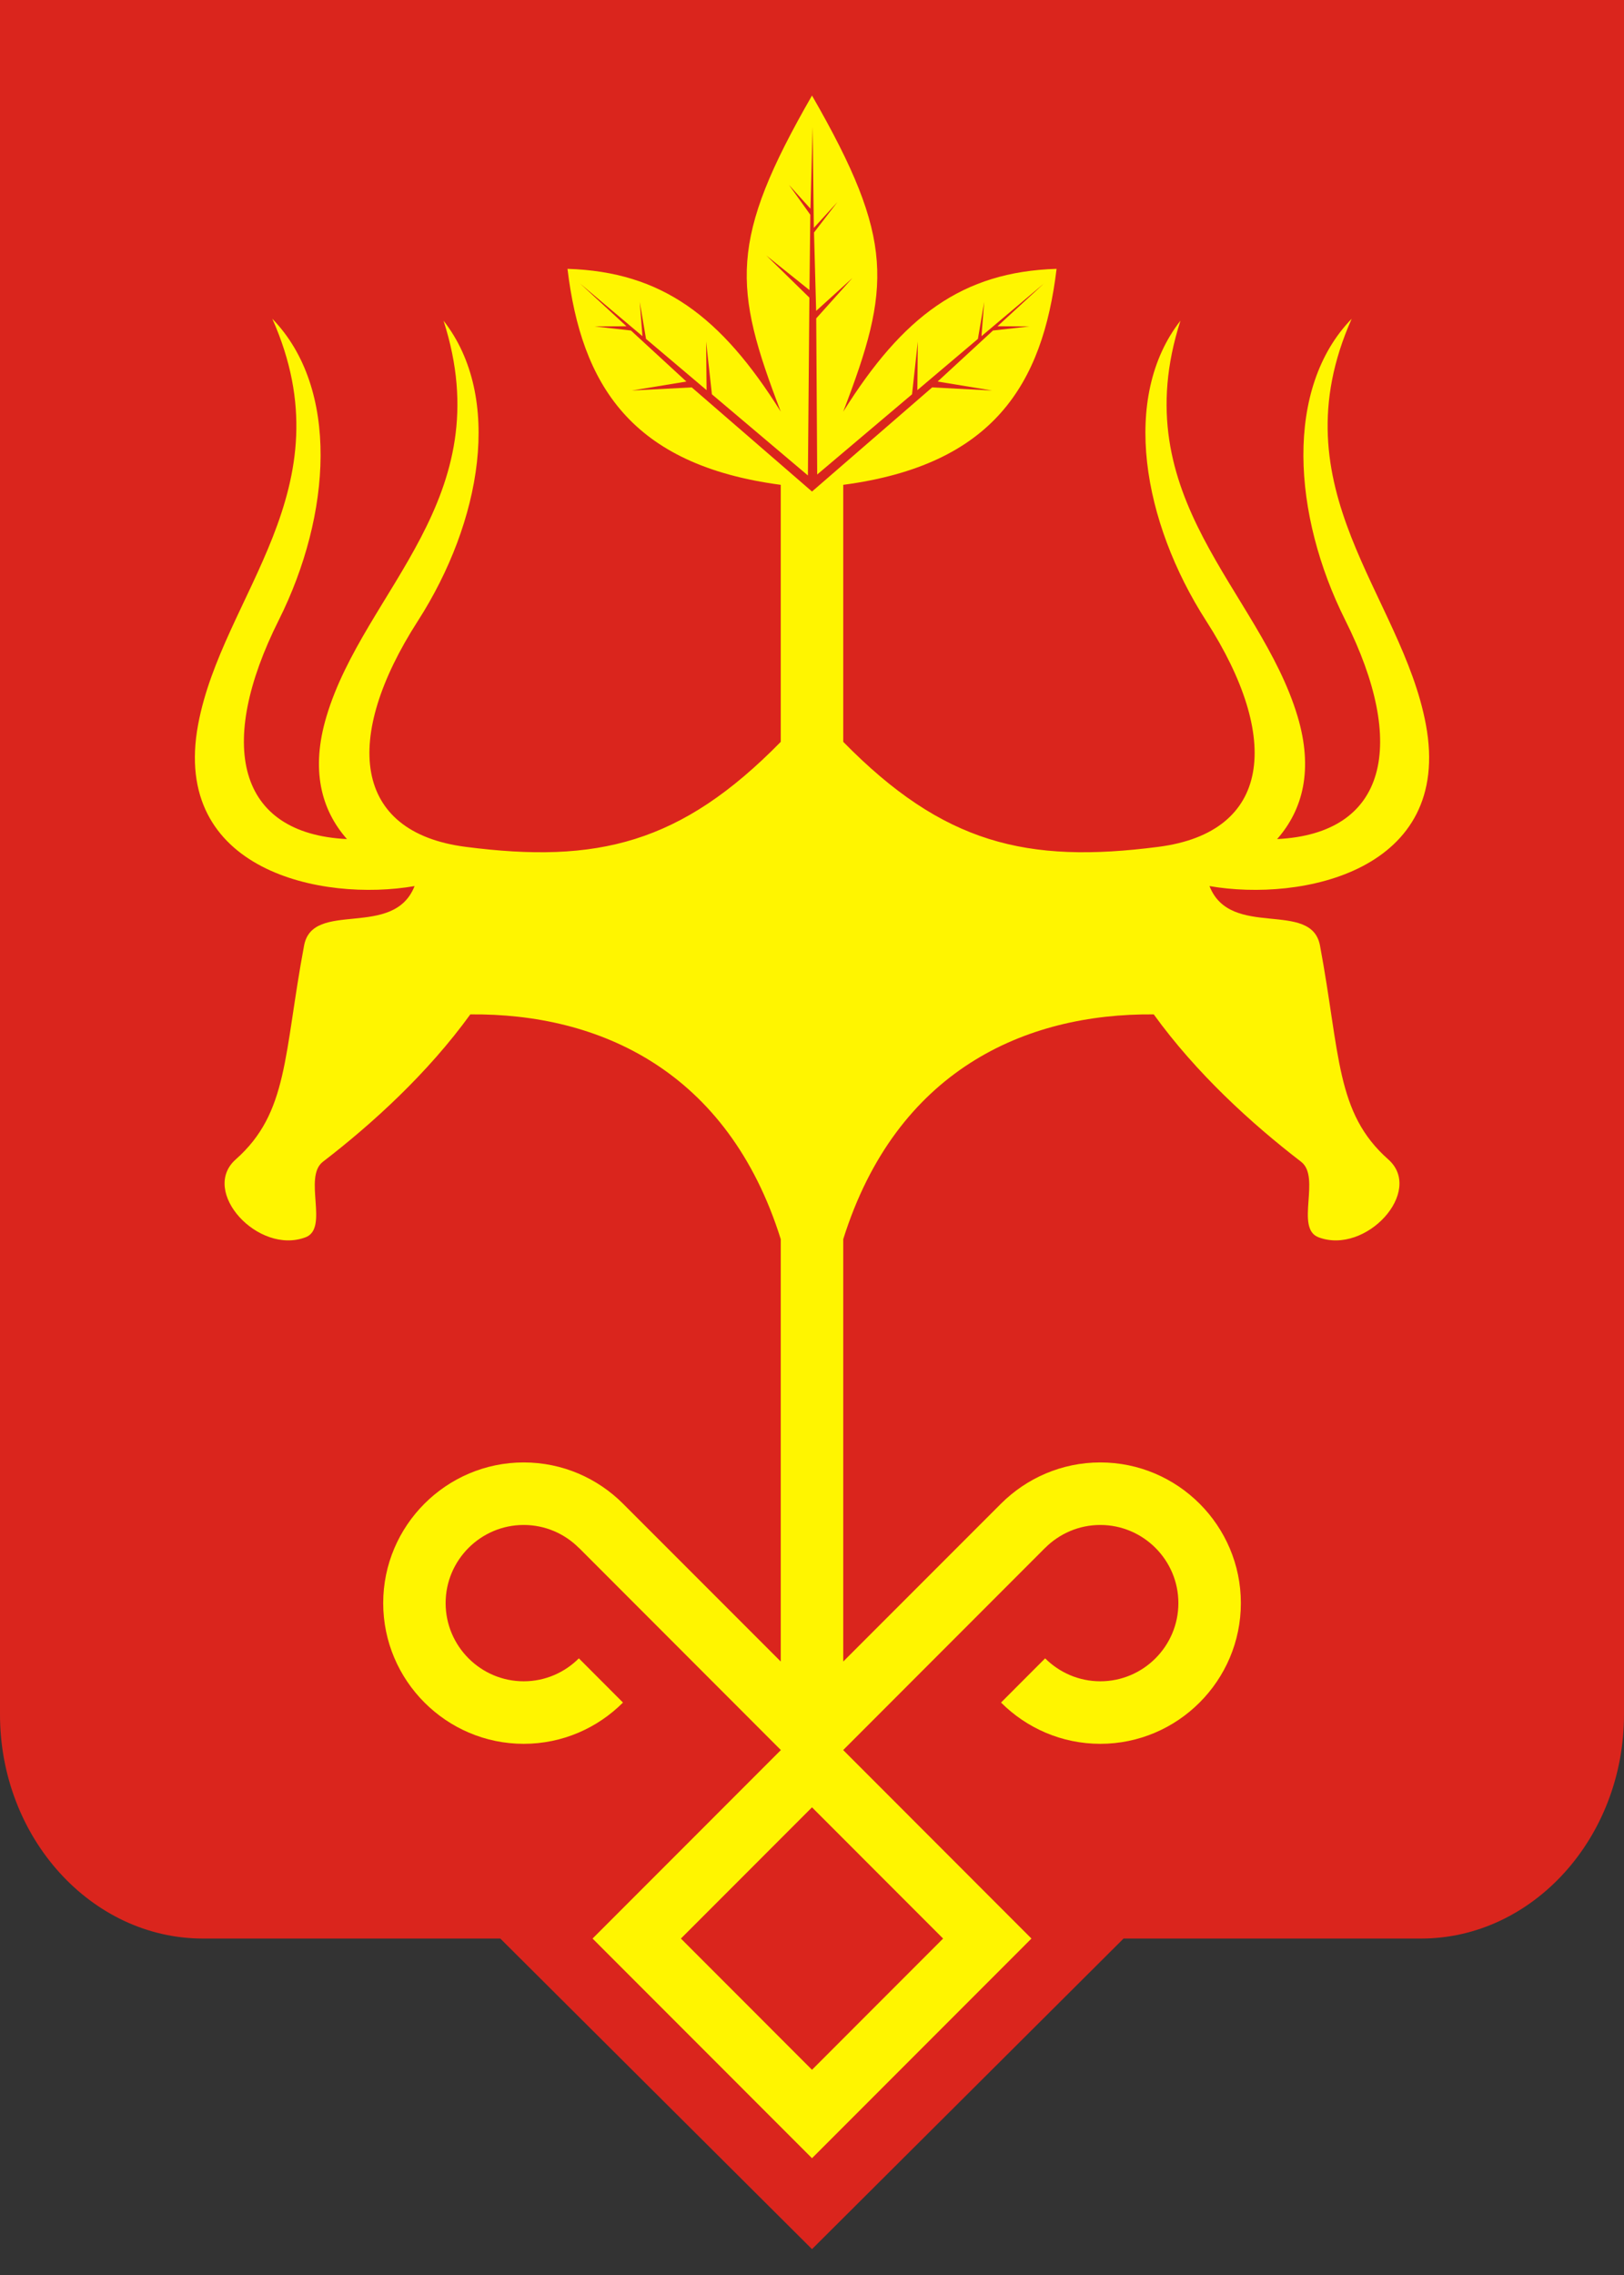 <?xml version="1.0" encoding="UTF-8"?> <svg xmlns="http://www.w3.org/2000/svg" width="25" height="35" viewBox="0 0 25 35" fill="none"><rect x="0" y="0" width="25" height="35" fill="#333333" stroke="none"/> <g clip-path="url(#clip0_69_1291)"> <path fill-rule="evenodd" clip-rule="evenodd" d="M25 0V26.377C25 28.273 23.594 29.824 21.875 29.824L17.296 29.824L12.5 34.602L7.702 29.824L7.351 29.824H3.125C1.406 29.824 0 28.273 0 26.377V0C8.333 0 16.666 0 25 0Z" fill="#DA251D"></path> <path fill-rule="evenodd" clip-rule="evenodd" d="M12.5 33.203L9.122 29.824L12.021 26.924L8.912 23.813L8.911 23.814C8.694 23.596 8.393 23.461 8.062 23.461C7.4 23.461 6.86 24.001 6.86 24.663C6.86 25.326 7.4 25.866 8.062 25.866C8.393 25.866 8.693 25.731 8.911 25.513L9.59 26.193C9.199 26.585 8.658 26.828 8.062 26.828C6.871 26.828 5.899 25.855 5.899 24.663C5.899 23.471 6.871 22.499 8.062 22.499C8.658 22.499 9.199 22.742 9.591 23.134L12.019 25.562V19.064C11.205 16.47 9.222 15.587 7.24 15.606C6.587 16.508 5.739 17.283 4.971 17.873C4.662 18.111 5.069 18.897 4.704 19.035C3.975 19.311 3.075 18.328 3.629 17.837C4.441 17.119 4.366 16.227 4.681 14.547C4.814 13.836 6.059 14.455 6.382 13.632C4.964 13.878 2.629 13.401 3.05 11.146C3.423 9.146 5.361 7.533 4.192 4.904C5.23 5.973 5.103 7.919 4.291 9.541C3.333 11.452 3.643 12.826 5.341 12.909C4.944 12.459 4.779 11.842 5.027 11.018C5.611 9.07 7.71 7.673 6.828 4.934C7.746 6.108 7.412 8.029 6.432 9.554C5.269 11.363 5.434 12.803 7.164 13.028C9.193 13.291 10.481 12.981 12.019 11.413V7.459C9.711 7.153 8.95 5.915 8.736 4.136C10.188 4.181 11.101 4.867 12.019 6.333C11.286 4.42 11.216 3.701 12.5 1.47C13.785 3.701 13.714 4.42 12.981 6.333C13.899 4.867 14.813 4.181 16.265 4.136C16.051 5.915 15.289 7.153 12.981 7.459V11.413C14.52 12.981 15.807 13.291 17.836 13.028C19.567 12.803 19.732 11.363 18.569 9.554C17.588 8.029 17.254 6.108 18.172 4.934C17.29 7.673 19.389 9.07 19.974 11.018C20.221 11.842 20.056 12.459 19.66 12.909C21.358 12.826 21.667 11.452 20.709 9.541C19.897 7.919 19.77 5.973 20.808 4.904C19.639 7.533 21.577 9.146 21.95 11.146C22.372 13.401 20.036 13.878 18.619 13.632C18.941 14.455 20.186 13.836 20.32 14.547C20.634 16.227 20.559 17.119 21.371 17.837C21.926 18.328 21.026 19.311 20.297 19.035C19.931 18.897 20.339 18.111 20.029 17.873C19.261 17.283 18.413 16.508 17.761 15.606C15.779 15.587 13.796 16.47 12.981 19.064V25.562L15.409 23.134C15.802 22.742 16.343 22.499 16.938 22.499C18.13 22.499 19.102 23.471 19.102 24.663C19.102 25.855 18.13 26.828 16.938 26.828C16.343 26.828 15.802 26.585 15.41 26.193L16.089 25.513C16.307 25.731 16.608 25.866 16.938 25.866C17.6 25.866 18.14 25.326 18.14 24.663C18.14 24.001 17.6 23.461 16.938 23.461C16.607 23.461 16.307 23.596 16.089 23.814L16.089 23.813L12.98 26.924L15.878 29.824L12.5 33.203ZM12.5 31.843L10.482 29.824L12.5 27.805L14.518 29.824L12.5 31.843Z" fill="#FFF500"></path> <path fill-rule="evenodd" clip-rule="evenodd" d="M12.5 7.562L10.649 5.96L9.726 6.008L10.566 5.87L9.713 5.085L9.152 5.022L9.643 5.019L8.93 4.362L9.89 5.172L9.848 4.645L9.945 5.214L10.877 6.002L10.87 5.255L10.959 6.066L12.437 7.315L12.46 4.579L11.797 3.931L12.461 4.463L12.474 3.304L12.145 2.844L12.476 3.211L12.51 1.952L12.528 3.506L12.891 3.109L12.531 3.577L12.564 4.783L13.122 4.277L12.565 4.898L12.58 7.3L14.04 6.066L14.129 5.255L14.122 6.002L15.054 5.214L15.151 4.645L15.109 5.172L16.07 4.362L15.356 5.019L15.848 5.022L15.286 5.085L14.434 5.87L15.273 6.008L14.35 5.96L12.5 7.562Z" fill="#DA251D"></path> </g> <defs> <clipPath id="clip0_69_1291"> <rect width="25" height="34.602" fill="white"></rect> </clipPath> </defs> </svg> 